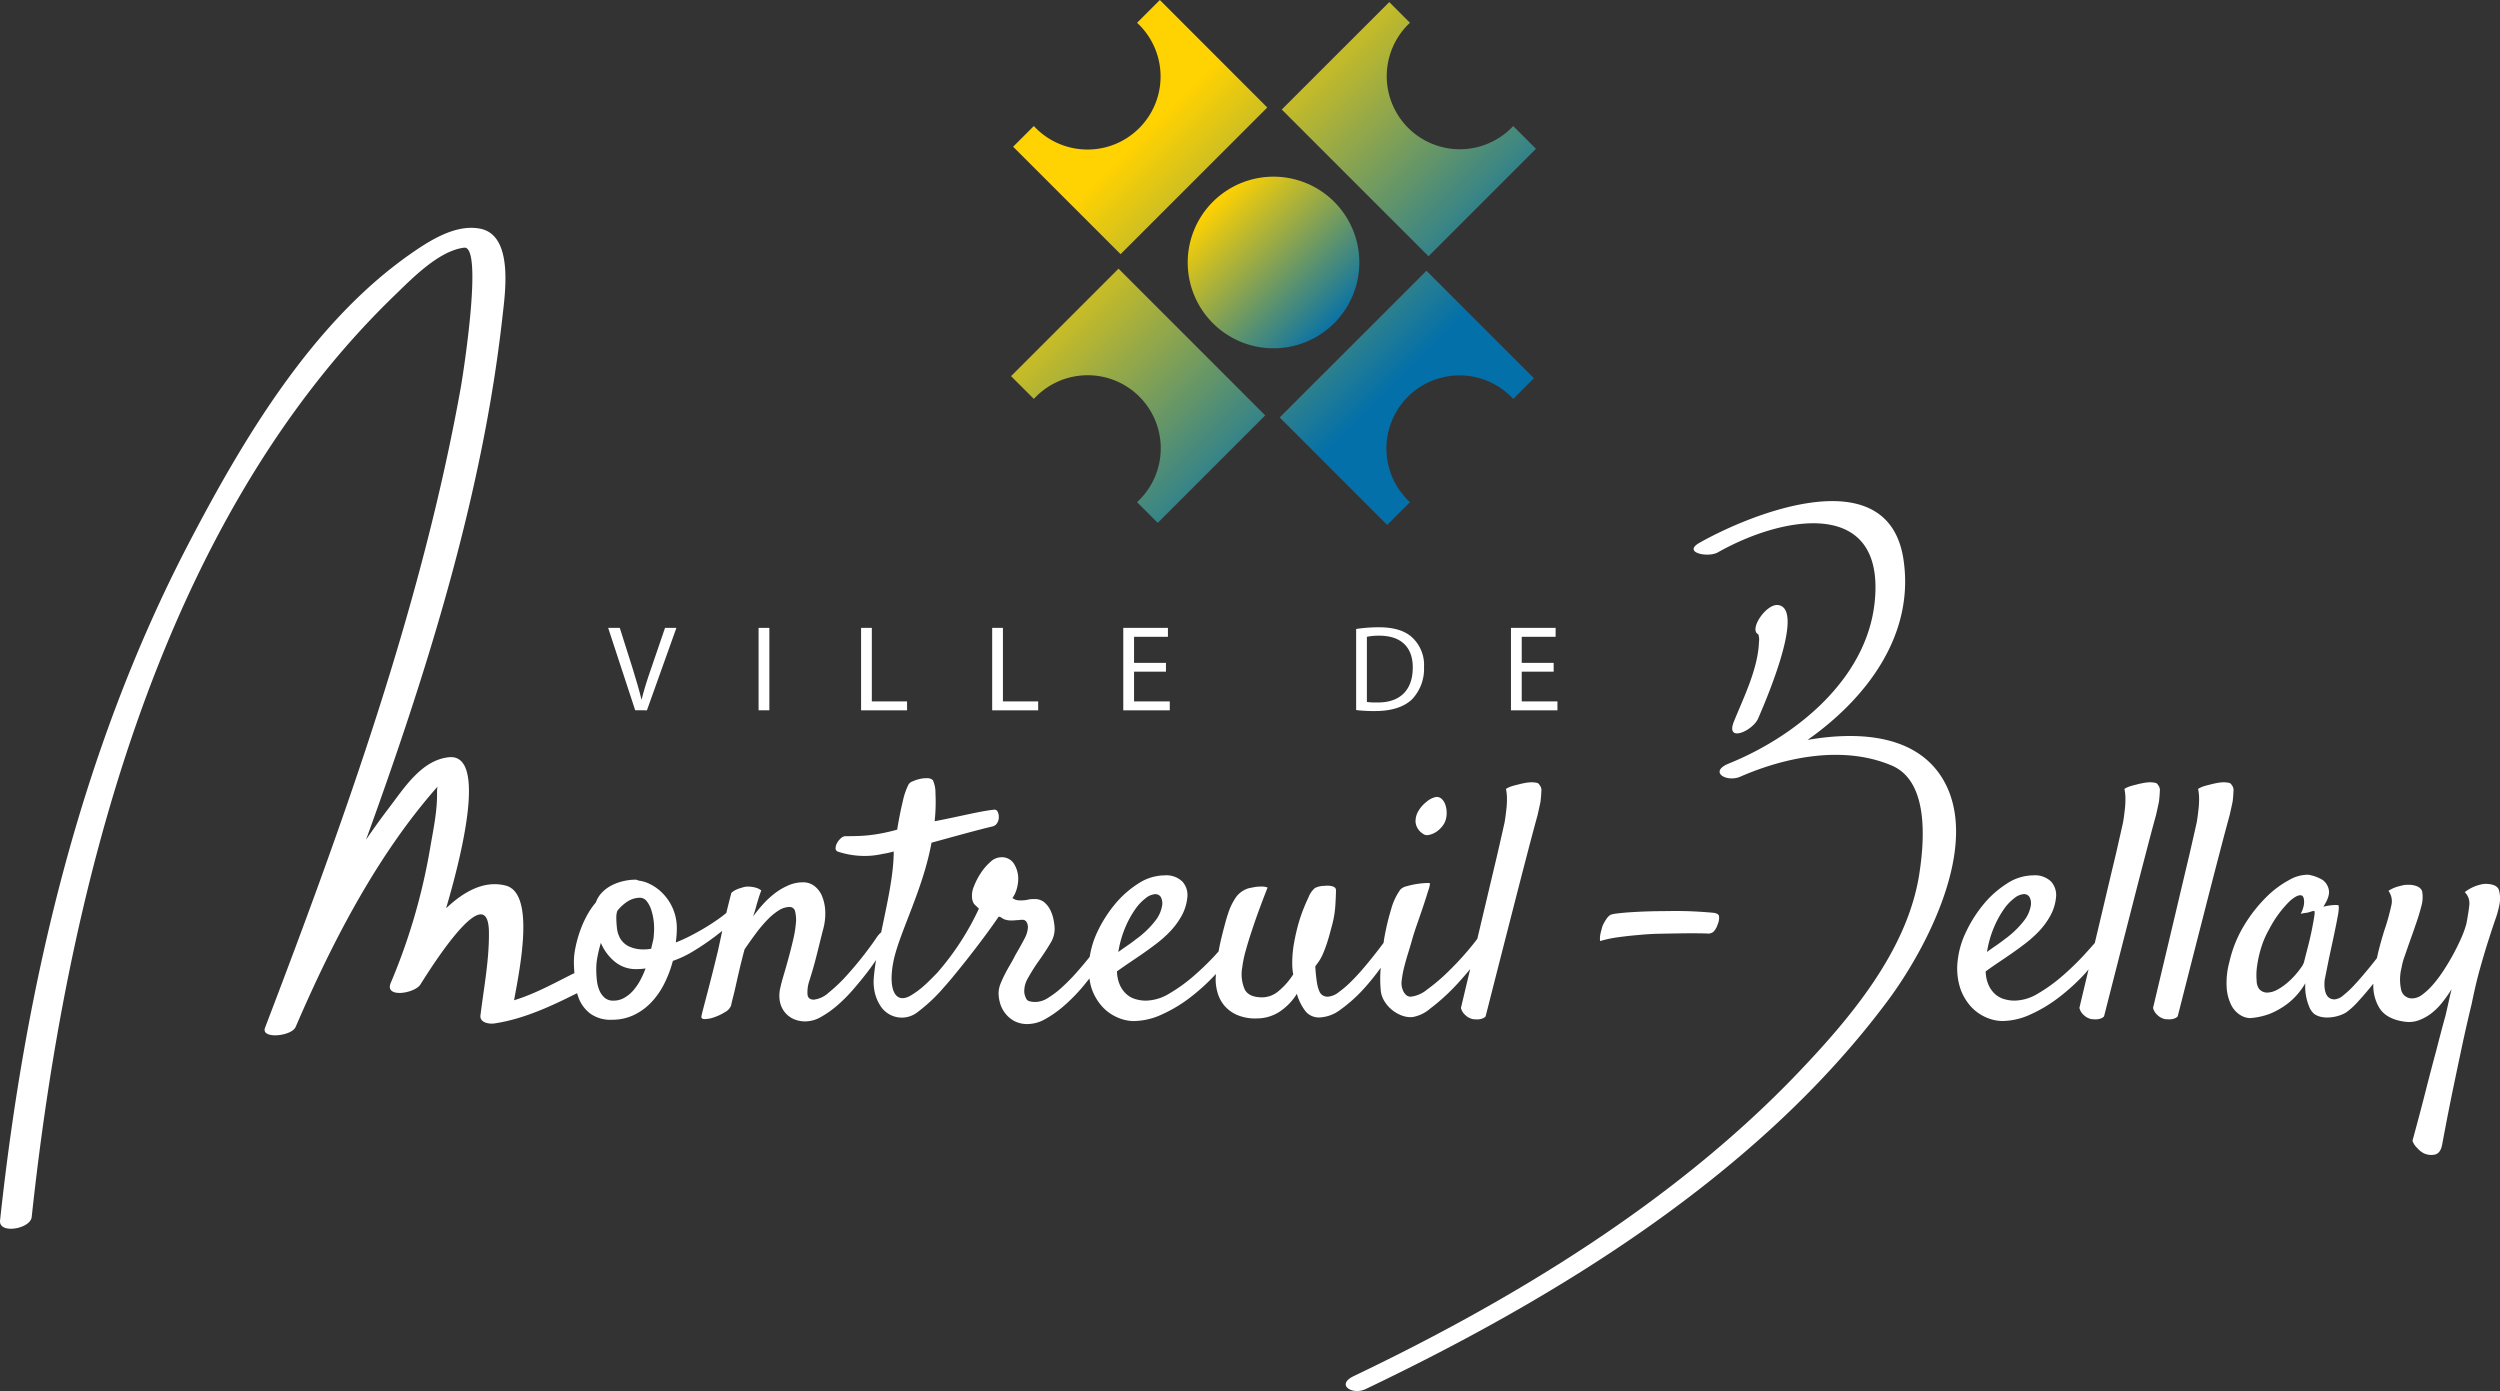 <svg id="Calque_1" data-name="Calque 1" xmlns="http://www.w3.org/2000/svg" xmlns:xlink="http://www.w3.org/1999/xlink" width="521.334" height="290.078" viewBox="0 0 521.334 290.078">
  <rect x="0" y="0" width="521.334" height="290.078" fill="#333333" stroke="none"/>
  <defs>
    <linearGradient id="Dégradé_sans_nom" data-name="Dégradé sans nom" x1="-697.586" y1="291.997" x2="-696.586" y2="291.997" gradientTransform="matrix(161.933, 161.933, 161.933, -161.933, 65864.122, 160220.373)" gradientUnits="userSpaceOnUse">
      <stop offset="0" stop-color="#ffd201"/>
      <stop offset="0.34" stop-color="#ffd201"/>
      <stop offset="0.66" stop-color="#0470a9"/>
      <stop offset="1" stop-color="#0470a9"/>
    </linearGradient>
    <linearGradient id="Dégradé_sans_nom_2" data-name="Dégradé sans nom 2" x1="-697.582" y1="291.994" x2="-696.582" y2="291.994" gradientTransform="matrix(72.215, 71.964, 71.964, -72.215, 29593.972, 71307.107)" gradientUnits="userSpaceOnUse">
      <stop offset="0" stop-color="#ffd201"/>
      <stop offset="0.32" stop-color="#ffd201"/>
      <stop offset="0.68" stop-color="#0470a9"/>
      <stop offset="1" stop-color="#0470a9"/>
    </linearGradient>
  </defs>
  <title>logo-blanc</title>
  <g>
    <path d="M133.878,149.082l-5.64-17.188h2.425l2.68,8.465c.712,2.324,1.352,4.437,1.834,6.429h.053c.486-1.992,1.174-4.158,1.963-6.4l2.906-8.493h2.372l-6.146,17.188Z" transform="translate(-1.418 -0.961)" style="fill: #fff"/>
    <rect x="158.19" y="130.934" width="2.247" height="17.184" style="fill: #fff"/>
    <path d="M180.982,131.893h2.242V147.22h7.348v1.863h-9.59Z" transform="translate(-1.418 -0.961)" style="fill: #fff"/>
    <path d="M208.321,131.893h2.242V147.22h7.348v1.863h-9.59Z" transform="translate(-1.418 -0.961)" style="fill: #fff"/>
    <path d="M244.561,141.023H237.906v6.198h7.448v1.862h-9.695V131.894H244.97v1.862H237.906v5.428h6.655v1.838Z" transform="translate(-1.418 -0.961)" style="fill: #fff"/>
    <path d="M284.218,132.123a32.144,32.144,0,0,1,4.745-.356c3.186,0,5.457.737,6.963,2.142a7.848,7.848,0,0,1,2.449,6.17,9.191,9.191,0,0,1-2.477,6.684c-1.632,1.607-4.283,2.473-7.622,2.473a31.045,31.045,0,0,1-4.057-.202V132.123Zm2.243,15.225a14.54,14.54,0,0,0,2.247.101c4.74.028,7.319-2.651,7.319-7.295.024-4.052-2.271-6.631-6.963-6.631a12.44,12.44,0,0,0-2.603.231v13.593Z" transform="translate(-1.418 -0.961)" style="fill: #fff"/>
    <path d="M325.409,141.023H318.75v6.198h7.448v1.862h-9.691V131.894h9.311v1.862H318.75v5.428h6.659v1.838Z" transform="translate(-1.418 -0.961)" style="fill: #fff"/>
    <path d="M522.603,189.751a6.415,6.415,0,0,0-.105-3.287c-.299-.697-1.065-1.073-2.295-1.17a4.341,4.341,0,0,0-1.51.134,8.003,8.003,0,0,0-1.543.518,8.718,8.718,0,0,0-1.749,1.061,3.227,3.227,0,0,1,.959,2.607c-.088.959-.299,2.291-.615,3.979a20.724,20.724,0,0,1-1.061,2.947q-.722,1.64-1.647,3.36-.929,1.712-2.024,3.396a26.764,26.764,0,0,1-2.227,2.98,13.787,13.787,0,0,1-2.231,2.093,3.519,3.519,0,0,1-1.988.786,2.287,2.287,0,0,1-2.4-1.676,9.908,9.908,0,0,1,.068-4.769,12.395,12.395,0,0,1,.62-2.303c.364-1.065.773-2.243,1.23-3.526.457-1.275.895-2.526,1.303-3.732.409-1.214.709-2.206.895-2.984a6.926,6.926,0,0,0,.239-3.295c-.206-.733-.927-1.186-2.162-1.368a8.45,8.45,0,0,0-1.506,0c-.458.088-.972.218-1.546.376a6.882,6.882,0,0,0-1.818.859,3.619,3.619,0,0,1,.587,3.084,45.965,45.965,0,0,1-1.202,4.449c-.138.377-.332.98-.583,1.826s-.514,1.793-.786,2.846c-.154.583-.284,1.214-.421,1.825-.664.85-1.34,1.7-2.085,2.595q-1.336,1.615-2.571,2.951a20.257,20.257,0,0,1-2.332,2.194,3.24,3.24,0,0,1-1.785.854,1.927,1.927,0,0,1-1.264-.377,2.19,2.19,0,0,1-.652-.992,4.876,4.876,0,0,1-.243-1.34,8.858,8.858,0,0,1,.033-1.332c.141-.697.255-1.263.348-1.721.089-.453.17-.862.239-1.202.069-.336.134-.68.207-1.024.068-.344.146-.72.235-1.13.457-2.109.826-3.817,1.097-5.145.279-1.323.481-2.376.619-3.154a10.409,10.409,0,0,0,.202-1.607,1.813,1.813,0,0,0-.06-.591,1.625,1.625,0,0,0-.551-.064c-.231,0-.562.024-.996.064-.433.053-.972.142-1.611.28q1.439-2.192,1.133-3.534a3.297,3.297,0,0,0-1.271-2.021,8.395,8.395,0,0,0-3.02-1.101,7.786,7.786,0,0,0-3.971,1.101,20.273,20.273,0,0,0-4.87,3.668,30.505,30.505,0,0,0-4.558,5.858,25.442,25.442,0,0,0-3.052,7.619,16.562,16.562,0,0,0-.551,5.311,9.584,9.584,0,0,0,.96,3.635,5.165,5.165,0,0,0,1.854,2.056,4.056,4.056,0,0,0,2.056.652,14.81,14.81,0,0,0,4.113-.89,16.163,16.163,0,0,0,3.769-2.162A14.462,14.462,0,0,0,482.15,206a11.3,11.3,0,0,0,.239,3.088,12.08,12.08,0,0,0,.652,1.987,3.571,3.571,0,0,0,1.024,1.368,4.054,4.054,0,0,0,1.441.583,6.07,6.07,0,0,0,1.749.097,7.75,7.75,0,0,0,1.822-.34,6.725,6.725,0,0,0,1.575-.684,15.363,15.363,0,0,0,2.571-2.36q1.524-1.663,3.121-3.659a8.916,8.916,0,0,0,1.336,5.198c1.024,1.514,2.773,2.421,5.242,2.744a5.998,5.998,0,0,0,2.919-.308,9.833,9.833,0,0,0,2.64-1.474,13.014,13.014,0,0,0,2.259-2.271,27.021,27.021,0,0,0,1.923-2.737c-.231.915-.446,1.842-.652,2.777s-.425,1.887-.652,2.846c-.6,2.15-1.235,4.57-1.923,7.267q-.953,3.497-2.158,8.23-1.202,4.73-2.777,10.492a3.629,3.629,0,0,0,.684,1.198c.275.291.526.559.757.785a5.747,5.747,0,0,0,.886.619,3.646,3.646,0,0,0,2.372.276q1.13-.28,1.474-1.992,1.3-6.989,2.433-12.408,1.13-5.416,1.951-9.258.96-4.384,1.785-7.744.826-4.118,1.749-7.409t1.749-5.862c.547-1.721,1.028-3.162,1.437-4.352a19.649,19.649,0,0,0,.826-2.951m-38.571,2.23c-.109.753-.284,1.701-.51,2.842-.23,1.146-.506,2.332-.821,3.566-.324,1.235-.595,2.307-.826,3.226a3.758,3.758,0,0,1-.583,1.097,18.147,18.147,0,0,1-1.304,1.643,16.266,16.266,0,0,1-1.781,1.712,11.396,11.396,0,0,1-1.988,1.336,4.614,4.614,0,0,1-1.959.55,2.237,2.237,0,0,1-1.712-.721,3.004,3.004,0,0,1-.546-1.749,13.207,13.207,0,0,1,.102-3.117,23.822,23.822,0,0,1,.854-3.805,18.422,18.422,0,0,1,1.652-3.805,22.992,22.992,0,0,1,4.355-5.931c1.251-1.076,2.134-1.409,2.636-.996a1.62,1.62,0,0,1,.275.753,4.092,4.092,0,0,1-.033,1.133,6.331,6.331,0,0,1-.656,1.813,10.443,10.443,0,0,1,1.097-.202,3.731,3.731,0,0,0,.89-.206,5.837,5.837,0,0,1,.757-.203c.182-.048.215.304.101,1.061m-17.039-23.827c.093-.737.149-1.446.174-2.125a1.685,1.685,0,0,0-.377-1.373.802.802,0,0,0-.62-.449,5.199,5.199,0,0,0-1.028-.105,8.096,8.096,0,0,0-1.372.142c-.498.093-1.004.206-1.506.34-.408.098-.838.211-1.271.344a5.529,5.529,0,0,0-1.199.551,10.105,10.105,0,0,1,.207,2.125,18.017,18.017,0,0,1-.138,2.267c-.089.818-.202,1.667-.344,2.534q-.407,1.851-1.506,6.651-.965,4.044-2.777,11.724-1.821,7.681-4.833,20.366a2.819,2.819,0,0,0,.615,1.198,4.68,4.68,0,0,0,.822.721,4.272,4.272,0,0,0,.963.408,8.456,8.456,0,0,0,1.024.069,3.168,3.168,0,0,0,.891-.137,1.786,1.786,0,0,0,.821-.478q3.158-12.411,5.251-20.569,2.083-8.161,3.323-12.889,1.439-5.556,2.263-8.51c.226-1,.437-1.939.615-2.805m-15.359,0c.093-.737.154-1.446.174-2.125a1.685,1.685,0,0,0-.377-1.373.803.803,0,0,0-.619-.449,5.202,5.202,0,0,0-1.028-.105,8.094,8.094,0,0,0-1.373.142c-.497.093-1.004.206-1.502.339-.413.098-.842.211-1.275.344a5.499,5.499,0,0,0-1.198.551,10.154,10.154,0,0,1,.206,2.125,18.019,18.019,0,0,1-.137,2.267c-.089.818-.203,1.667-.345,2.534-.271,1.234-.777,3.453-1.502,6.651q-.972,4.043-2.781,11.723c-.474,2-1.028,4.327-1.623,6.837-.697.802-1.457,1.656-2.352,2.623a56.484,56.484,0,0,1-4.526,4.356,33.422,33.422,0,0,1-4.971,3.562,9.67,9.67,0,0,1-4.87,1.478,7.648,7.648,0,0,1-2.157-.311,4.863,4.863,0,0,1-1.89-1.028,5.686,5.686,0,0,1-1.368-1.883,7.307,7.307,0,0,1-.615-2.882c.684-.497,1.482-1.06,2.397-1.68.914-.615,1.878-1.267,2.882-1.955.91-.636,1.886-1.344,2.914-2.125a24.372,24.372,0,0,0,2.911-2.599,15.695,15.695,0,0,0,2.364-3.222,9.907,9.907,0,0,0,1.202-3.911,4.18,4.18,0,0,0-1.028-3.222,4.819,4.819,0,0,0-3.769-1.304,10.084,10.084,0,0,0-5.453,1.716,20.683,20.683,0,0,0-4.87,4.316,27.092,27.092,0,0,0-3.635,5.728,18.065,18.065,0,0,0-1.745,5.93,13.42,13.42,0,0,0,.514,5.826,10.855,10.855,0,0,0,2.295,3.91,9.235,9.235,0,0,0,3.19,2.226,8.559,8.559,0,0,0,3.255.721,14.353,14.353,0,0,0,5.93-1.376,29.808,29.808,0,0,0,5.967-3.595,42.292,42.292,0,0,0,5.518-5.072c.21-.231.397-.469.603-.704-.595,2.497-1.214,5.121-1.903,8.007a2.819,2.819,0,0,0,.616,1.199,4.586,4.586,0,0,0,.825.721,4.177,4.177,0,0,0,.96.408,8.466,8.466,0,0,0,1.024.069,3.167,3.167,0,0,0,.89-.137,1.792,1.792,0,0,0,.822-.478q3.157-12.411,5.25-20.569,2.083-8.161,3.324-12.889,1.439-5.557,2.263-8.51c.227-1.0.437-1.939.615-2.805m-35.858,31.332a21.971,21.971,0,0,1,1.441-5.104,20.404,20.404,0,0,1,2.053-3.773,10.035,10.035,0,0,1,2.235-2.364,3.55,3.55,0,0,1,1.951-.826,1.359,1.359,0,0,1,1.17.583,2.829,2.829,0,0,1,.271,1.887,6.902,6.902,0,0,1-1.303,2.947,19.271,19.271,0,0,1-4.109,3.975c-.644.507-1.288.972-1.927,1.409-.64.433-1.231.858-1.781,1.267m-47.696-66.252a3.433,3.433,0,0,1,.142,1.611c-.202,5.578-3.166,11.508-5.214,16.561-1.862,4.571,4,1.976,5.089-.704.644-1.579,10.084-22.69,4.153-23.556-2.517-.364-6.202,5.162-4.169,6.088m27.078,76.311c7.935-10.687,19.472-32.458,11.452-46.035-5.433-9.202-17.225-10.157-28.252-8.246,12.472-8.785,22.382-22.046,19.989-37.7-3.234-21.159-32.013-9.364-42.53-3.405-3.603,2.036,1.757,3.17,3.846,1.988,13.703-7.76,35.02-11.501,32.681,10.456-1.725,16.164-16.638,28.062-30.596,33.661-3.926,1.72-.336,3.838,2.474,2.712,9.639-4.226,21.726-6.622,31.717-2.356,7.841,3.352,6.744,15.938,5.72,22.585-2.473,16.007-14.452,30.118-25.208,41.392-25.633,26.876-59.411,47.408-92.711,63.321-3.83,1.822-.328,4.052,2.469,2.712,40.105-19.16,82.081-44.902,108.948-81.085m-36.409-18.229c-1.465-.137-2.992-.239-4.591-.311q-2.405-.103-6.036-.033c-1.19,0-2.389.025-3.603.069-1.206.049-2.307.105-3.287.17-.984.068-1.83.15-2.538.239a7.45,7.45,0,0,0-1.409.275,2.906,2.906,0,0,0-.923.959,7.566,7.566,0,0,0-.785,1.441c-.094.32-.182.664-.276,1.029a7.056,7.056,0,0,0-.206.996,4.201,4.201,0,0,0,0,1.061,25.201,25.201,0,0,1,3.907-.818q2.058-.279,3.773-.417,1.986-.2,3.907-.275c1.923-.04,3.862-.077,5.833-.102q2.939-.03,4.862.033a1.7,1.7,0,0,0,1.372-.377,3.915,3.915,0,0,0,.89-1.611,2.971,2.971,0,0,0,.239-1.712c-.109-.32-.49-.522-1.13-.616m-36.085-23.163q.14-1.105.174-2.125a1.68,1.68,0,0,0-.38-1.373.794.794,0,0,0-.615-.449,5.242,5.242,0,0,0-1.032-.105,8.089,8.089,0,0,0-1.372.142c-.498.093-1.004.206-1.506.34-.409.098-.834.211-1.267.344a5.417,5.417,0,0,0-1.198.551,10.392,10.392,0,0,1,.202,2.125,18.019,18.019,0,0,1-.137,2.267c-.089.818-.202,1.667-.344,2.534q-.407,1.851-1.506,6.651-.959,4.044-2.777,11.724c-.417,1.765-.899,3.801-1.413,5.958-.566.757-1.258,1.632-2.19,2.716q-1.846,2.156-4.008,4.251a38.185,38.185,0,0,1-4.251,3.599,6.457,6.457,0,0,1-3.465,1.51,1.474,1.474,0,0,1-.89-.308,2.729,2.729,0,0,1-.753-1.133,3.648,3.648,0,0,1-.202-1.988,19.108,19.108,0,0,1,.51-2.773c.251-.987.535-1.995.858-3.019.319-1.028.595-1.956.821-2.777s.571-1.883,1.028-3.19c.458-1.3.891-2.575,1.304-3.806.413-1.234.757-2.311,1.028-3.222a5.272,5.272,0,0,0,.344-1.441,3.637,3.637,0,0,0-.996-.032,15.802,15.802,0,0,0-1.887.206,17.697,17.697,0,0,0-1.984.446,2.68,2.68,0,0,0-1.308.684,12.858,12.858,0,0,0-1.951,4.182,50.805,50.805,0,0,0-1.409,5.934c-.061.34-.098.672-.15,1.013-.393.522-.81,1.076-1.287,1.692q-1.166,1.511-2.571,3.19-1.409,1.682-2.813,3.085a21.239,21.239,0,0,1-2.708,2.331,4.109,4.109,0,0,1-2.263.927,2.019,2.019,0,0,1-.996-.247,1.82,1.82,0,0,1-.753-.886,7.407,7.407,0,0,1-.514-1.883c-.133-.826-.251-1.922-.34-3.291.227-.329.478-.684.753-1.061a9.232,9.232,0,0,0,.822-1.51c.275-.615.559-1.372.858-2.267.295-.89.607-1.976.927-3.255a21.16,21.16,0,0,0,.822-4.526c.089-1.465.137-2.558.137-3.295q0-.607-.826-.826a6.232,6.232,0,0,0-.652-.097,4.474,4.474,0,0,0-.927.036,4.367,4.367,0,0,0-1.984.446,4.795,4.795,0,0,0-1.373,2.02q-.407.819-.992,2.267a31.398,31.398,0,0,0-1.101,3.25c-.34,1.219-.635,2.518-.886,3.91a23.731,23.731,0,0,0-.38,4.287,12.266,12.266,0,0,0,.206,2.263,14.493,14.493,0,0,1-3.019,3.457,5.342,5.342,0,0,1-3.425,1.344q-2.745,0-3.635-1.578a7.859,7.859,0,0,1-.551-4.664,24.101,24.101,0,0,1,.757-3.631q.547-1.991,1.612-5.141,1.062-3.158,2.915-7.89a3.498,3.498,0,0,0-1.202-.202,10.922,10.922,0,0,0-1.268.068c-.501.089-.983.187-1.441.276a5.037,5.037,0,0,0-2.777,2.02,13.138,13.138,0,0,0-1.611,3.461q-.14.352-.514,1.712c-.251.919-.538,2.024-.854,3.328-.207.838-.384,1.736-.555,2.664-.263.291-.498.554-.781.866a56.493,56.493,0,0,1-4.526,4.356,33.461,33.461,0,0,1-4.97,3.562,9.685,9.685,0,0,1-4.87,1.478,7.655,7.655,0,0,1-2.158-.311,4.795,4.795,0,0,1-1.886-1.028,5.63,5.63,0,0,1-1.372-1.883,7.455,7.455,0,0,1-.62-2.882c.688-.497,1.486-1.06,2.4-1.68.915-.615,1.879-1.267,2.882-1.955.911-.636,1.887-1.344,2.915-2.125a24.082,24.082,0,0,0,2.911-2.599,15.887,15.887,0,0,0,2.368-3.222,9.902,9.902,0,0,0,1.199-3.911,4.18,4.18,0,0,0-1.028-3.222,4.82,4.82,0,0,0-3.769-1.304,10.094,10.094,0,0,0-5.452,1.716,20.686,20.686,0,0,0-4.87,4.316,27.274,27.274,0,0,0-3.635,5.728,18.581,18.581,0,0,0-1.603,5.206c-.073.097-.134.178-.211.275q-1.233,1.542-2.676,3.162a39.358,39.358,0,0,1-2.91,2.943,19.421,19.421,0,0,1-2.882,2.194,4.996,4.996,0,0,1-2.567.859c-1.056,0-1.696-.187-1.922-.551a3.763,3.763,0,0,1-.482-1.437,5.329,5.329,0,0,1,.826-3.088,35.415,35.415,0,0,1,1.919-3.084c1.048-1.462,1.943-2.81,2.672-4.045a5.609,5.609,0,0,0,.89-3.566,12.239,12.239,0,0,0-.304-1.818,7.557,7.557,0,0,0-.72-1.85,4.834,4.834,0,0,0-1.234-1.441,3.085,3.085,0,0,0-1.923-.579,5.53,5.53,0,0,0-1.405.13,5.669,5.669,0,0,1-1.543.141,2.711,2.711,0,0,1-1.097-.166,5.66,5.66,0,0,1-.55-.315,6.468,6.468,0,0,0,1.032-2.465,6.803,6.803,0,0,0,.138-2.267,5.853,5.853,0,0,0-.931-2.534,2.955,2.955,0,0,0-2.704-1.234,3.276,3.276,0,0,0-2.125.963,11.135,11.135,0,0,0-1.987,2.296,13.833,13.833,0,0,0-1.441,2.777,4.815,4.815,0,0,0-.413,2.332,2.707,2.707,0,0,0,.413,1.336c.182.198.639.652,1.028.996a56.368,56.368,0,0,1-8.655,13.338c-.846.879-1.692,1.741-2.522,2.498a18.039,18.039,0,0,1-3.052,2.295c-3.089,1.801-4.72-.983-3.656-6.821,1.077-5.895,6.198-15.088,7.995-25.05,3.866-1.069,9.906-2.74,12.658-3.38a1.542,1.542,0,0,0,1.037-.725,2.339,2.339,0,0,0,.348-1.223,2.535,2.535,0,0,0-.243-1.121.696.696,0,0,0-.737-.441c-3.06.332-6.676,1.307-12.408,2.417a37.39,37.39,0,0,0,.174-5.809,6.342,6.342,0,0,0-.551-2.769,1.672,1.672,0,0,0-1.141-.401,5.864,5.864,0,0,0-1.571.158,7.965,7.965,0,0,0-1.498.494,1.639,1.639,0,0,0-.866.672,14.804,14.804,0,0,0-1.198,3.53c-.405,1.676-.797,3.627-1.166,5.87-.765.218-1.538.408-2.32.579-.789.17-1.615.328-2.469.449a29.807,29.807,0,0,1-3.279.295c-1.008.033-1.947.049-2.826.044a1.593,1.593,0,0,0-.878.466,3.607,3.607,0,0,0-.769.972,2.461,2.461,0,0,0-.304,1.065.737.737,0,0,0,.555.737,17.647,17.647,0,0,0,7.177.798,19.102,19.102,0,0,0,2.105-.345,17.819,17.819,0,0,0,2.291-.506c.005,4.927-1.421,11.088-2.619,16.877a4.095,4.095,0,0,0-.858.931q-.893,1.366-2.607,3.603-1.713,2.222-3.635,4.352a32.453,32.453,0,0,1-3.801,3.635,5.553,5.553,0,0,1-3.126,1.502c-.821,0-1.263-.365-1.332-1.089a7.41,7.41,0,0,1,.308-2.607q.753-2.332,1.268-4.287c.344-1.304.627-2.433.858-3.397l.753-3.016a12.376,12.376,0,0,0,.514-4.044,9.292,9.292,0,0,0-.684-3.19,5.009,5.009,0,0,0-1.611-2.089,3.824,3.824,0,0,0-2.332-.753,7.71,7.71,0,0,0-3.084.648,13.403,13.403,0,0,0-2.846,1.68,18.398,18.398,0,0,0-2.469,2.3,31.352,31.352,0,0,0-2.025,2.502q.413-1.166.688-2.267.273-.953.547-1.814c.182-.57.344-1.02.481-1.336a3.019,3.019,0,0,0-.923-.522,7.191,7.191,0,0,0-.996-.235,9.254,9.254,0,0,0-1.101-.064,4.617,4.617,0,0,0-1.166.275,5.611,5.611,0,0,0-1.061.377,4.122,4.122,0,0,0-.992.652c-.401,1.506-.745,2.899-1.056,4.198-.292.235-.587.478-.931.737q-1.373,1.026-2.984,2.02-1.609.996-3.328,1.887a32.254,32.254,0,0,1-3.291,1.51c.044-.365.093-.81.137-1.332.049-.531.069-.976.069-1.34a10.297,10.297,0,0,0-3.048-7.679,9.473,9.473,0,0,0-2.611-1.854,6.739,6.739,0,0,0-2.227-.684c-.133-.044-.263-.093-.376-.138a1.03,1.03,0,0,0-.377-.068,10.907,10.907,0,0,0-2.534.311,10.635,10.635,0,0,0-2.437.886,7.6,7.6,0,0,0-1.988,1.478,5.571,5.571,0,0,0-1.271,2.053,16.287,16.287,0,0,0-2.02,3.02,22.334,22.334,0,0,0-1.405,3.295,25.17,25.17,0,0,0-.859,3.214,15.09,15.09,0,0,0-.308,2.886c0,.737.06,1.575.102,2.376a4.594,4.594,0,0,0-.522.218c-3.761,1.895-7.878,4.15-12.056,5.409,1.275-6.923,4.401-22.314-1.74-23.913-4.429-1.145-8.683,1.182-12.432,4.732,4.165-14.164,7.974-32.292.554-31.494-5.732.611-9.367,6.521-12.569,10.695-1.615,2.109-3.162,4.283-4.676,6.489,12.885-35.49,24.37-72.303,28.45-109.097.531-4.809,2.36-16.868-4.59-18.298-5.21-1.072-10.777,2.575-14.793,5.393C66.429,68.391,52.12,92.538,40.849,114.119,18.058,157.758,6.667,206.81,1.429,255.464c-.316,2.926,6.336,1.777,6.598-.709,7.129-66.224,25.896-144.171,75.785-192.303,3.575-3.449,9.109-9.185,14.383-9.841,4.089-.506-.312,27.034-.656,28.977C89.378,127.231,73.174,172.112,56.682,215.29c-.919,2.409,5.538,1.801,6.388-.174,7.517-17.46,16.885-35.725,29.571-50.096a7.621,7.621,0,0,0-.085,1.287c.057,3.752-.765,7.586-1.397,11.262a125.843,125.843,0,0,1-8.246,28.329c-1.416,3.283,5.004,2.239,6.178.36,2.129-3.401,14.156-22.572,14.286-10.885.065,5.772-1.065,11.622-1.769,17.334-.186,1.514,1.805,1.842,2.906,1.676,6.081-.907,11.772-3.566,17.253-6.311a10.936,10.936,0,0,0,.462,1.356,7.351,7.351,0,0,0,2.397,2.984,7.247,7.247,0,0,0,4.42,1.202,10.589,10.589,0,0,0,4.425-.927,12.209,12.209,0,0,0,3.635-2.575,16.036,16.036,0,0,0,2.777-3.907,24.132,24.132,0,0,0,1.85-4.866,21.384,21.384,0,0,0,4.319-2.06,50.164,50.164,0,0,0,4.182-2.809q.965-.723,1.801-1.397c-.053.235-.11.49-.154.708q-.413,1.925-.753,3.498-.486,1.991-1.032,4.186-.553,2.192-1.061,4.149-.516,1.956-.89,3.393c-.256.959-.401,1.578-.445,1.85-.098.413.146.615.717.615a6.242,6.242,0,0,0,2.02-.408,10.747,10.747,0,0,0,2.198-1.065,2.633,2.633,0,0,0,1.23-1.336c.142-.639.3-1.316.486-2.024q.273-1.062.579-2.469c.207-.935.449-1.984.721-3.154.275-1.166.615-2.522,1.033-4.076q1.159-1.713,2.36-3.328a28.367,28.367,0,0,1,2.404-2.846,12.447,12.447,0,0,1,2.364-1.956,4.318,4.318,0,0,1,2.259-.716,1.163,1.163,0,0,1,1.17.996,7.277,7.277,0,0,1,.133,2.534,23.812,23.812,0,0,1-.583,3.429q-.444,1.883-.96,3.773c-.344,1.255-.672,2.425-.996,3.498-.315,1.072-.546,1.927-.68,2.566a6.946,6.946,0,0,0-.142,2.712,5.28,5.28,0,0,0,.895,2.226,4.973,4.973,0,0,0,1.814,1.543,5.862,5.862,0,0,0,2.712.583,6.581,6.581,0,0,0,3.186-.927,20.323,20.323,0,0,0,3.397-2.397,31.656,31.656,0,0,0,3.287-3.295c1.053-1.206,2.036-2.409,2.947-3.595.7-.906,1.299-1.761,1.85-2.591-.215,1.361-.393,2.68-.478,3.89a10.027,10.027,0,0,0,.207,2.846,8.631,8.631,0,0,0,1.198,2.846,5.283,5.283,0,0,0,7.635,1.368,35.017,35.017,0,0,0,4.801-4.351c.247-.263.478-.551.721-.818.178-.198.369-.417.567-.643.583-.664,1.154-1.336,1.712-2.032,2.906-3.518,6.769-8.537,9.136-12.035.211-.316.753.23,1.166.413a3.719,3.719,0,0,0,1.51.271,7.638,7.638,0,0,0,.923-.036,4.314,4.314,0,0,1,.482-.036,2.013,2.013,0,0,0,.344-.025,3.079,3.079,0,0,1,.579-.04.957.957,0,0,1,.895.482,2.184,2.184,0,0,1,.275,1.097,5.492,5.492,0,0,1-.721,2.368c-.482.935-1.11,2.069-1.887,3.388q-.48.966-1.065,1.96c-.389.664-.753,1.323-1.097,1.984-.344.668-.639,1.308-.89,1.923a5.903,5.903,0,0,0-.446,1.749,6.999,6.999,0,0,0,.243,2.231,6.295,6.295,0,0,0,1.029,2.19,6.176,6.176,0,0,0,1.882,1.684,5.79,5.79,0,0,0,2.951.684,7.557,7.557,0,0,0,3.599-1.028,22.456,22.456,0,0,0,3.773-2.644,35.997,35.997,0,0,0,3.599-3.562c.68-.781,1.255-1.526,1.866-2.279a10.681,10.681,0,0,0,.429,2.036,10.857,10.857,0,0,0,2.296,3.91,9.233,9.233,0,0,0,3.19,2.226,8.559,8.559,0,0,0,3.254.721,14.339,14.339,0,0,0,5.931-1.376,29.805,29.805,0,0,0,5.967-3.595,42.109,42.109,0,0,0,5.295-4.849c-.02.417-.049.846-.049,1.251a9.987,9.987,0,0,0,.377,2.57,7.406,7.406,0,0,0,1.299,2.607,7.292,7.292,0,0,0,2.575,2.02,9.484,9.484,0,0,0,4.251.822,8.704,8.704,0,0,0,4.729-1.336,12.084,12.084,0,0,0,3.708-3.801,10.553,10.553,0,0,0,1.814,3.659,3.591,3.591,0,0,0,2.915,1.275,7.717,7.717,0,0,0,4.384-1.648,30.36,30.36,0,0,0,4.636-4.113,48.524,48.524,0,0,0,3.732-4.599,25.912,25.912,0,0,0,0,4.599,4.91,4.91,0,0,0,.688,2.226,7.007,7.007,0,0,0,1.543,1.854,7.288,7.288,0,0,0,2.056,1.235,5.315,5.315,0,0,0,2.295.377,7.601,7.601,0,0,0,3.741-1.785,41.765,41.765,0,0,0,4.696-4.146c1.283-1.303,2.469-2.688,3.639-4.084-.604,2.526-1.231,5.173-1.927,8.096a2.819,2.819,0,0,0,.615,1.199,4.847,4.847,0,0,0,.826.72,4.234,4.234,0,0,0,.959.408,8.458,8.458,0,0,0,1.028.069,3.184,3.184,0,0,0,.89-.137,1.812,1.812,0,0,0,.822-.478q3.152-12.411,5.25-20.569,2.084-8.161,3.32-12.889,1.445-5.556,2.267-8.51c.223-1,.433-1.939.615-2.805M129.633,201.51a6.839,6.839,0,0,0,4.489,1.543c.369,0,.697-.012.992-.036.3-.02.607-.053.927-.105a19.231,19.231,0,0,1-1.13,2.51,11.966,11.966,0,0,1-1.474,2.125,7.151,7.151,0,0,1-1.854,1.502,4.463,4.463,0,0,1-2.263.579,2.634,2.634,0,0,1-1.781-.579,4.129,4.129,0,0,1-1.101-1.502,7.494,7.494,0,0,1-.547-2.125,21.137,21.137,0,0,1-.133-2.437,13.329,13.329,0,0,1,.271-2.603c.182-.919.409-1.854.688-2.809a10.163,10.163,0,0,0,2.915,3.938m8.125-5.59a5.351,5.351,0,0,1-.174,1.267q-.17.723-.377,1.615a6.802,6.802,0,0,1-.688.102,6.468,6.468,0,0,1-.684.036,7.087,7.087,0,0,1-3.323-.648,4.335,4.335,0,0,1-1.749-1.615,5.55,5.55,0,0,1-.684-2.162,18.803,18.803,0,0,1-.138-2.295,4.21,4.21,0,0,1,.202-1.304,8.436,8.436,0,0,1,2.231-2.024,4.813,4.813,0,0,1,2.502-.721,1.775,1.775,0,0,1,1.409.721,5.818,5.818,0,0,1,.955,1.846,12.108,12.108,0,0,1,.518,2.51,13.382,13.382,0,0,1,0,2.672m96.868,3.567a22.032,22.032,0,0,1,1.441-5.104,20.445,20.445,0,0,1,2.057-3.773,10.026,10.026,0,0,1,2.23-2.364,3.551,3.551,0,0,1,1.952-.826,1.358,1.358,0,0,1,1.17.583,2.829,2.829,0,0,1,.271,1.887,6.951,6.951,0,0,1-1.304,2.947A19.087,19.087,0,0,1,238.33,196.81c-.639.507-1.279.972-1.923,1.409-.639.433-1.23.858-1.781,1.267m68.293-27.633a5.134,5.134,0,0,0,.174-1.579,5.217,5.217,0,0,0-.311-1.607,2.879,2.879,0,0,0-.789-1.166,1.456,1.456,0,0,0-1.267-.311,4.449,4.449,0,0,0-1.781.931,6.82,6.82,0,0,0-1.716,1.915,4.12,4.12,0,0,0-.616,2.4,3.264,3.264,0,0,0,1.506,2.369,1.42,1.42,0,0,0,1.235.275,4.395,4.395,0,0,0,1.473-.583,5.361,5.361,0,0,0,1.304-1.166,4.059,4.059,0,0,0,.789-1.478" transform="translate(-1.418 -0.961)" style="fill: #fff"/>
    <path d="M238.534,5.717c.15.134.295.276.441.421A15.234,15.234,0,0,1,217.431,27.683c-.146-.142-.287-.292-.421-.442l-4.32,4.32,22.407,22.407L265.693,23.38,243.287.961ZM268.713,23.804l30.6,30.596L321.72,31.994l-4.749-4.753c-.138.149-.279.3-.421.442A15.237,15.237,0,0,1,294.998,6.139c.15-.146.3-.287.446-.421l-4.316-4.323L268.713,23.804ZM212.257,79.398,217.01,84.15c.133-.142.275-.295.421-.441a15.234,15.234,0,1,1,21.544,21.544c-.146.149-.291.283-.441.429l4.32,4.315,22.41-22.411-30.596-30.6ZM268.28,88.016,290.69,110.427l4.753-4.744c-.146-.146-.295-.28-.446-.429A15.237,15.237,0,0,1,316.55,83.709c.142.146.283.299.421.441l4.32-4.319L298.876,57.425Z" transform="translate(-1.418 -0.961)" style="fill: url(#Dégradé_sans_nom)"/>
    <path d="M249.096,55.698A17.895,17.895,0,1,0,266.99,37.803,17.903,17.903,0,0,0,249.096,55.698Z" transform="translate(-1.418 -0.961)" style="fill: url(#Dégradé_sans_nom_2)"/>
  </g>
</svg>
